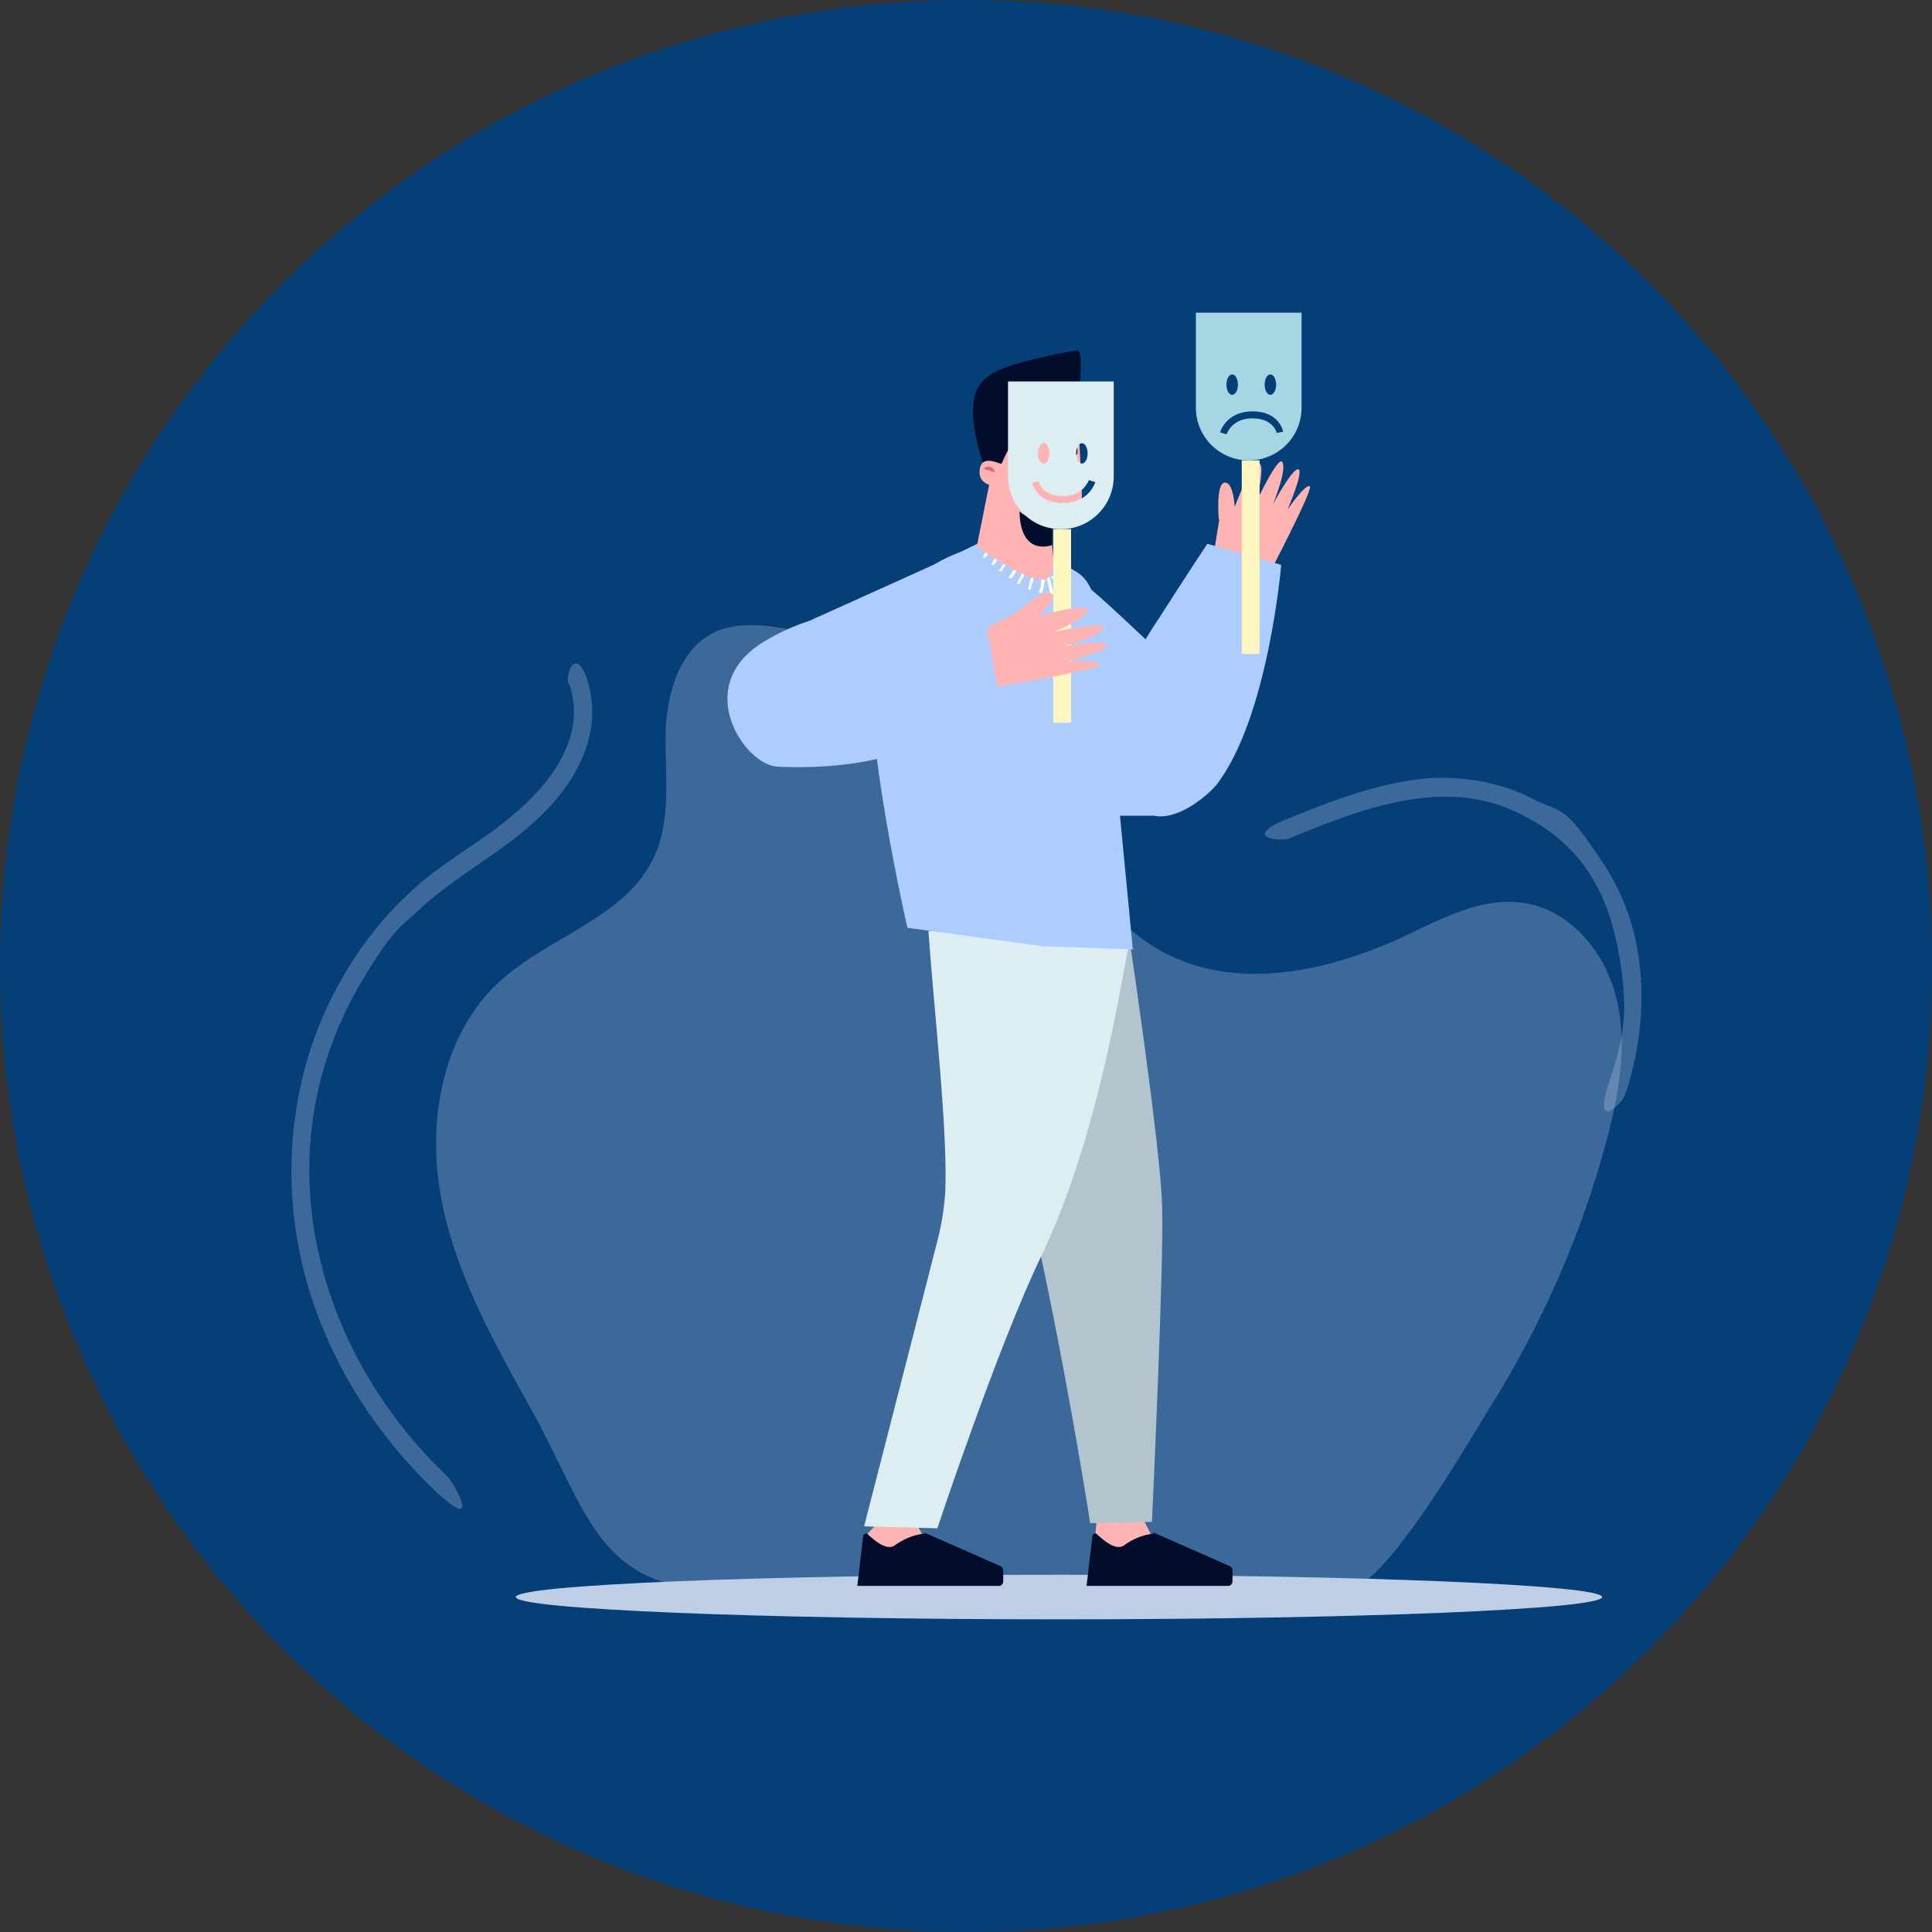<?xml version="1.0" encoding="UTF-8"?>
<svg id="OBJECTS" xmlns="http://www.w3.org/2000/svg" version="1.1" viewBox="0 0 303.4 303.4">
  <rect x="0" y="0" width="303.4" height="303.4" fill="#333333" stroke="none"/>
  <!-- Generator: Adobe Illustrator 29.5.1, SVG Export Plug-In . SVG Version: 2.1.0 Build 141)  -->
  <defs>
    <style>
      .st0, .st1, .st2 {
        fill: #020c2b;
      }

      .st3 {
        fill: #dceef1;
      }

      .st4 {
        fill: #a6d6e4;
      }

      .st5 {
        fill: #043f78;
      }

      .st6 {
        fill: #adcdff;
      }

      .st7 {
        fill: #b2c4ce;
      }

      .st8 {
        fill: #fff;
      }

      .st9 {
        fill: #becee6;
      }

      .st1 {
        stroke-width: .3px;
      }

      .st1, .st2 {
        stroke: #020c2b;
      }

      .st1, .st2, .st10 {
        stroke-miterlimit: 10;
      }

      .st2 {
        stroke-width: .3px;
      }

      .st11 {
        opacity: .3;
      }

      .st12 {
        fill: #e06577;
      }

      .st10 {
        fill: none;
        stroke: #fff7bf;
        stroke-width: 2.8px;
      }

      .st13 {
        fill: #ffb3b3;
      }
    </style>
  </defs>
  <circle class="st5" cx="151.7" cy="151.7" r="151.7"/>
  <g>
    <g>
      <g class="st11">
        <path class="st9" d="M212.1,249.3c5.3,0,19-23.6,21.7-28,8.2-13,14.5-27.3,18.5-42.2,1.9-7.2,3.3-14.8,1.6-22.1-1.7-7.3-7.2-14.1-14.6-15.2-6.5-1-12.8,2.4-18.7,5.2-11.8,5.5-26,8.7-37.6,2.7-9.6-5-15.1-15.2-21.4-23.9-9.8-13.5-23.7-25.2-40.3-27.4-3-.4-6.2-.4-8.9.8-5.8,2.6-7.8,10-7.9,16.4,0,6.4.9,13.2-1.8,19-4.4,9.5-16.4,12.4-24.2,19.5-9,8.2-11.4,21.7-9.3,33.6,2.1,11.9,8.2,22.8,14.1,33.4,8.5,15.2,10.4,27.8,27.8,28.4,12.6.5,25.4,0,38.1,0,20.9,0,41.8-.1,62.8-.1Z"/>
      </g>
      <g>
        <g class="st11">
          <path class="st9" d="M89.4,107.4c3.4,10.2-5.8,18.8-13.3,24s-8.5,5.7-12.2,9.2-6.4,6.9-8.9,10.9c-10.4,16.4-11.9,37-5.1,55.1,3.9,10.3,10.2,19.6,18.1,27.2s3.5-.8,2.1-2.1c-14-13.3-22.7-32.4-21.4-51.8.6-9.3,3.6-18.4,8.4-26.3s5.5-7.7,8.9-10.9,8.1-6.2,12.2-9.1,8.8-6.8,11.7-11.6,4-10.1,2.3-15.3-3.5-1-2.9.8h0Z"/>
        </g>
        <g class="st11">
          <path class="st9" d="M202.6,131.6c10.7-4.4,23.4-9.4,34.8-4.4s15.4,13.6,17,23.6,0,13.6-2,20.1,2.3,2.6,2.9.8c3.8-11.6,3.6-25.1-3.2-35.6s-6.8-8.2-11.5-10.7-11.3-3.7-17.2-3.1c-7.5.8-14.6,3.6-21.5,6.4s-1,3.6.8,2.9h0Z"/>
        </g>
      </g>
      <path class="st9" d="M81,250.8c0,1.9,38.2,3.5,85.3,3.5s85.3-1.6,85.3-3.5-38.2-3.5-85.3-3.5-85.3,1.6-85.3,3.5Z"/>
    </g>
    <g>
      <g>
        <g>
          <g>
            <path class="st13" d="M191.4,81.6s-.5-5.6.9-5.8c1.4-.2,1.6,3.8,1.6,3.8,0,0,2.7-7.2,3.8-6.9,1.1.4-.5,6.3-.5,6.3,0,0,3.6-7.7,4.2-6.4.7,1.3-1.5,6.6-1.5,6.6,0,0,3.1-5.8,4-5.5.9.3-1.7,6.3-1.7,6.3,0,0,2.9-4.2,3.5-3.6.5.6-6.9,14.7-6.9,14.7l-8.2-4.2.9-5.4Z"/>
            <path class="st6" d="M189.6,85.4s-3.2,4.8-7.6,11.7c0,0-.9,1.3-2.1,3.3-1.4-1.3-10.3-9.8-9.5-8.3v36h10.8c4,.8,8.6-3.4,9.8-4.8,8.2-10.6,10.2-34.6,10.2-34.6l-11.6-3.3Z"/>
          </g>
          <g>
            <line class="st10" x1="196.4" y1="72.3" x2="196.4" y2="102.7"/>
            <path class="st4" d="M187.8,49.1v14.9c0,4.6,3.7,8.3,8.3,8.3s8.3-3.7,8.3-8.3v-14.9h-16.7ZM199.5,58.8c.5,0,.9.7.9,1.6s-.4,1.6-.9,1.6-.9-.7-.9-1.6.4-1.6.9-1.6ZM193.5,58.8c.5,0,.9.7.9,1.6s-.4,1.6-.9,1.6-.9-.7-.9-1.6.4-1.6.9-1.6ZM196.7,64.6c4.2,0,4.8,3.1,4.8,3.2l-1,.2c0,0-.5-2.3-3.8-2.3s-4,2.4-4.1,2.5l-1-.3s.9-3.3,5.1-3.3Z"/>
          </g>
        </g>
        <g>
          <g>
            <polygon class="st13" points="180.8 241.1 179.6 238.7 172.2 239 172 241.1 175.5 246.9 181.8 242.3 180.8 241.1"/>
            <path class="st2" d="M181.3,241s-2.2,0-4.7,1.8c-1.5,1.1-3.8-1.2-4.5-1.8-.1-.1-.3,0-.4.2l-.9,7.7h22.1c.3,0,.5-.3.5-.6v-1.6c0-.3-.1-.5-.3-.6l-11.8-5.2Z"/>
          </g>
          <g>
            <polygon class="st13" points="144.9 241.1 143.6 238.7 138 239 136 241.1 139.5 246.9 145.8 242.3 144.9 241.1"/>
            <path class="st2" d="M145.3,241s-2.2,0-4.7,1.8c-1.5,1.1-3.8-1.2-4.5-1.8-.1-.1-.3,0-.4.2l-.9,7.7h22.1c.3,0,.5-.3.5-.6v-1.6c0-.3-.1-.5-.3-.6l-11.8-5.2Z"/>
          </g>
          <g>
            <path class="st7" d="M177.4,147.7s4.9,32.8,5.1,41.8c.3,9.1-1.6,49.5-1.6,49.5l-9.7.2s-10.4-67.8-21.8-89.7l28-1.9Z"/>
            <path class="st3" d="M177.4,147.7s0,.4-.2,1c-1.2,5.9-4.8,30.1-13.7,48.6-6.8,14.1-16.3,42.7-16.3,42.7l-11.5-.3,11.5-44.8c.6-2.3,1-4.7,1.2-7.1.6-9.1-1.8-29.9-2.6-41.6l31.7,1.6Z"/>
          </g>
        </g>
        <g>
          <g>
            <path class="st6" d="M163.8,148.6l14.1.5-4.8-49.9c-.7-3.1-1.1-7.5-3.9-9.3l-4.7-2.9-9.4-2.4-4.3,2.1s-12.3,3.9-13.8,16c-1.6,12.1,5.5,43,5.5,43"/>
            <g>
              <path class="st8" d="M160.8,89.5c-.3.6-.7,1.3-1,1.9s0,.3,0,.3.3,0,.3,0c.3-.6.7-1.3,1-1.9s0-.3,0-.3-.3,0-.3,0h0Z"/>
              <path class="st8" d="M159.6,88.7c-.3.6-.7,1.3-1.1,1.8s0,.1,0,.2,0,.1.1.1c.1,0,.2,0,.3,0,.4-.6.8-1.2,1.1-1.8s0-.1,0-.2,0-.1-.1-.1c-.1,0-.3,0-.3,0h0Z"/>
              <path class="st8" d="M158,87.9c-.3.5-.6,1-1,1.5s0,.3,0,.3.3,0,.3,0c.3-.5.6-1,1-1.5s0-.3,0-.3-.3,0-.3,0h0Z"/>
              <path class="st8" d="M156.6,87.1c-.3.4-.6.9-.8,1.3s0,.3,0,.3.3,0,.3,0c.3-.4.6-.9.8-1.3s0-.3,0-.3-.3,0-.3,0h0Z"/>
              <path class="st8" d="M155.3,86l-.9,1.3s0,.1,0,.2,0,.1.1.1.1,0,.2,0,.1,0,.1-.1l.9-1.3s0-.1,0-.2,0-.1-.1-.1-.1,0-.2,0-.1,0-.1.1h0Z"/>
              <path class="st8" d="M165.6,87.8c.1,0,.2,0,.3.1h0c.2,0,.4.2.5.3h0c.2,0,.3.2.4.4h0s0,0,0,0,0,0,.1.1.1,0,.2,0c.1,0,.2-.2,0-.3-.3-.4-.7-.8-1.1-1s-.3-.1-.4-.2-.3,0-.3.2,0,.3.2.3h0Z"/>
              <path class="st8" d="M165.5,89.3c.3.3.6.6.9.9s.2.2.2.3.1,0,.2,0,.1,0,.2,0,0-.1,0-.2h0c0-.1,0-.1,0-.2-.3-.3-.6-.6-.9-.9s-.2-.2-.3-.2-.1,0-.2,0-.1,0-.2,0,0,.1,0,.2,0,.1,0,.2h0Z"/>
              <path class="st8" d="M165.2,90.8c.2.1.4.2.6.4h0c.2.1.4.4.6.6h0c0,0,.1.1.2.2s0,0,.1.1.1,0,.2,0c.1,0,.2-.2,0-.3-.3-.4-.7-.8-1.1-1.1s-.2-.1-.4-.2-.1,0-.2,0-.1,0-.1.1c0,.1,0,.3,0,.3h0Z"/>
              <path class="st8" d="M164.4,91c.2.7.4,1.5.5,2.2s.2.2.3.2.2-.2.2-.3c-.1-.7-.3-1.5-.5-2.2s-.2-.2-.3-.2-.2.2-.2.3h0Z"/>
              <path class="st8" d="M163.5,90.9c0,0,0,.2,0,.3s0,0,0,0c0,0,0,0,0,0s0,0,0,.1c0,.2,0,.3,0,.5,0,.3-.2.7-.3,1s0,.3.2.3.3,0,.3-.2c.2-.7.4-1.4.4-2.1s-.1-.2-.2-.2-.2.1-.2.2h0Z"/>
              <path class="st8" d="M162.2,90.3c-.4.6-.6,1.3-.7,2s0,.1,0,.2,0,0,.1.1c.1,0,.3,0,.3-.2,0-.3.1-.7.3-1s0-.2,0-.2c0,0,0,0,0,0,0,0,0,0,0,0,0,0,0,0,0-.1,0-.2.2-.3.2-.5s0-.3,0-.3-.3,0-.3,0h0Z"/>
            </g>
          </g>
          <g>
            <g>
              <path class="st13" d="M155.4,75.8l-2,10s8.2,6.1,11,5.1c.6-.2,1.1-2.4,1.1-2.4l-.7-7.1-7.4-6.5s-1.1.8-1.3,1.1c-.1.3-.8-.1-.8-.1Z"/>
              <path class="st0" d="M157.2,74.5l8,7v4.1c0,0-5.1,2-5.1-5.6"/>
            </g>
            <g>
              <path class="st1" d="M169.1,55.2c-.4,0-11.1,1.9-13.3,3.7-2.8,1.5-4.1,4.9-1.3,13.8l.3-.4s1.2,0,2.1,1.2l4.6-8.2s.9-2.5,2.3-1.4c1.4,1.1,2.6,1.7,3.6,1.4.7-.3,1.3-1.1,1.5-1.6,0,0,.2,0,.2,0,0,0,1-8.3.1-8.5Z"/>
              <path class="st13" d="M157.2,72.8c0,.2-2.9-1.5-3.3.7-.6,3.1,2.9,2.7,3.2,3.1.5.8,2,3.6,4.6,4.7,1.6.7,5.4,1.4,7.1-.2s1.1-1.1.4-18.2c0,0-.7,1.5-1.9,1.9-1.1.4-3-1.1-4.2-1.5-1-.3-5.3,8.2-5.8,9.5Z"/>
              <g>
                <path class="st0" d="M167.4,71.1c0,.3-.1.6-.3.6s-.3-.3-.3-.6.1-.6.3-.6.3.3.3.6Z"/>
                <path class="st0" d="M169.2,70.8c0,.3,0,.6-.2.6s-.2-.3-.2-.6,0-.5.2-.5.2.2.2.5Z"/>
                <path class="st12" d="M154.4,73.6s1.3-1,1.9.6"/>
                <path class="st12" d="M168.1,70.9v3.3l1.4-.2c.1,0,.2-.2.1-.3l-1.5-2.9Z"/>
                <path class="st0" d="M165.2,69.4c1.2-.2,2.1.3,2.1.3,0-.6-.5-1.1-1.1-1.2-.3,0-.6,0-.9.3,0,.1-.3.6,0,.6Z"/>
                <path class="st0" d="M168.7,69.3c1-.7,2-.7,2-.7-.2-.5-.9-.8-1.6-.5-.2.1-.5.4-.6.7,0,.1,0,.7.2.5Z"/>
              </g>
            </g>
          </g>
        </g>
      </g>
      <g>
        <path class="st6" d="M155.1,97.1s-5.4-1.4-12.6-1.5l8.3-8.8-23.7,10.7c-2.5.8-4.9,1.9-7.2,3.3-11.4,7-2.9,19.4,2.2,19.6,21.6,1,30.3-8.1,30.3-8.1,2.7-2,4.3-3.3,4.3-3.3l-1.7-11.9Z"/>
        <line class="st10" x1="166.8" y1="83.1" x2="166.8" y2="113.5"/>
        <path class="st3" d="M158.3,59.9v14.9c0,4.6,3.7,8.3,8.3,8.3s8.3-3.7,8.3-8.3v-14.9h-16.7ZM169.9,69.6c.5,0,.9.7.9,1.6s-.4,1.6-.9,1.6-.9-.7-.9-1.6.4-1.6.9-1.6ZM163.9,69.6c.5,0,.9.7.9,1.6s-.4,1.6-.9,1.6-.9-.7-.9-1.6.4-1.6.9-1.6ZM166.9,79c-4.2,0-4.8-3.1-4.8-3.2l1-.2c0,0,.5,2.3,3.8,2.3s4-2.4,4.1-2.5l1,.3s-.9,3.3-5.1,3.3Z"/>
        <path class="st13" d="M159.9,96s4.2-3.8,5.2-2.8-2.1,3.6-2.1,3.6c0,0,7.5-2.2,7.9-1.1.4,1.1-5.3,3.5-5.3,3.5,0,0,8.4-1.8,7.7-.5-.6,1.3-6.3,2.8-6.3,2.8,0,0,6.5-1.1,6.8-.2.3.9-6.1,2.5-6.1,2.5,0,0,5.2-.2,5,.6-.2.8-16.1,3.4-16.1,3.4l-1.6-9.2,4.9-2.6Z"/>
      </g>
    </g>
  </g>
</svg>
